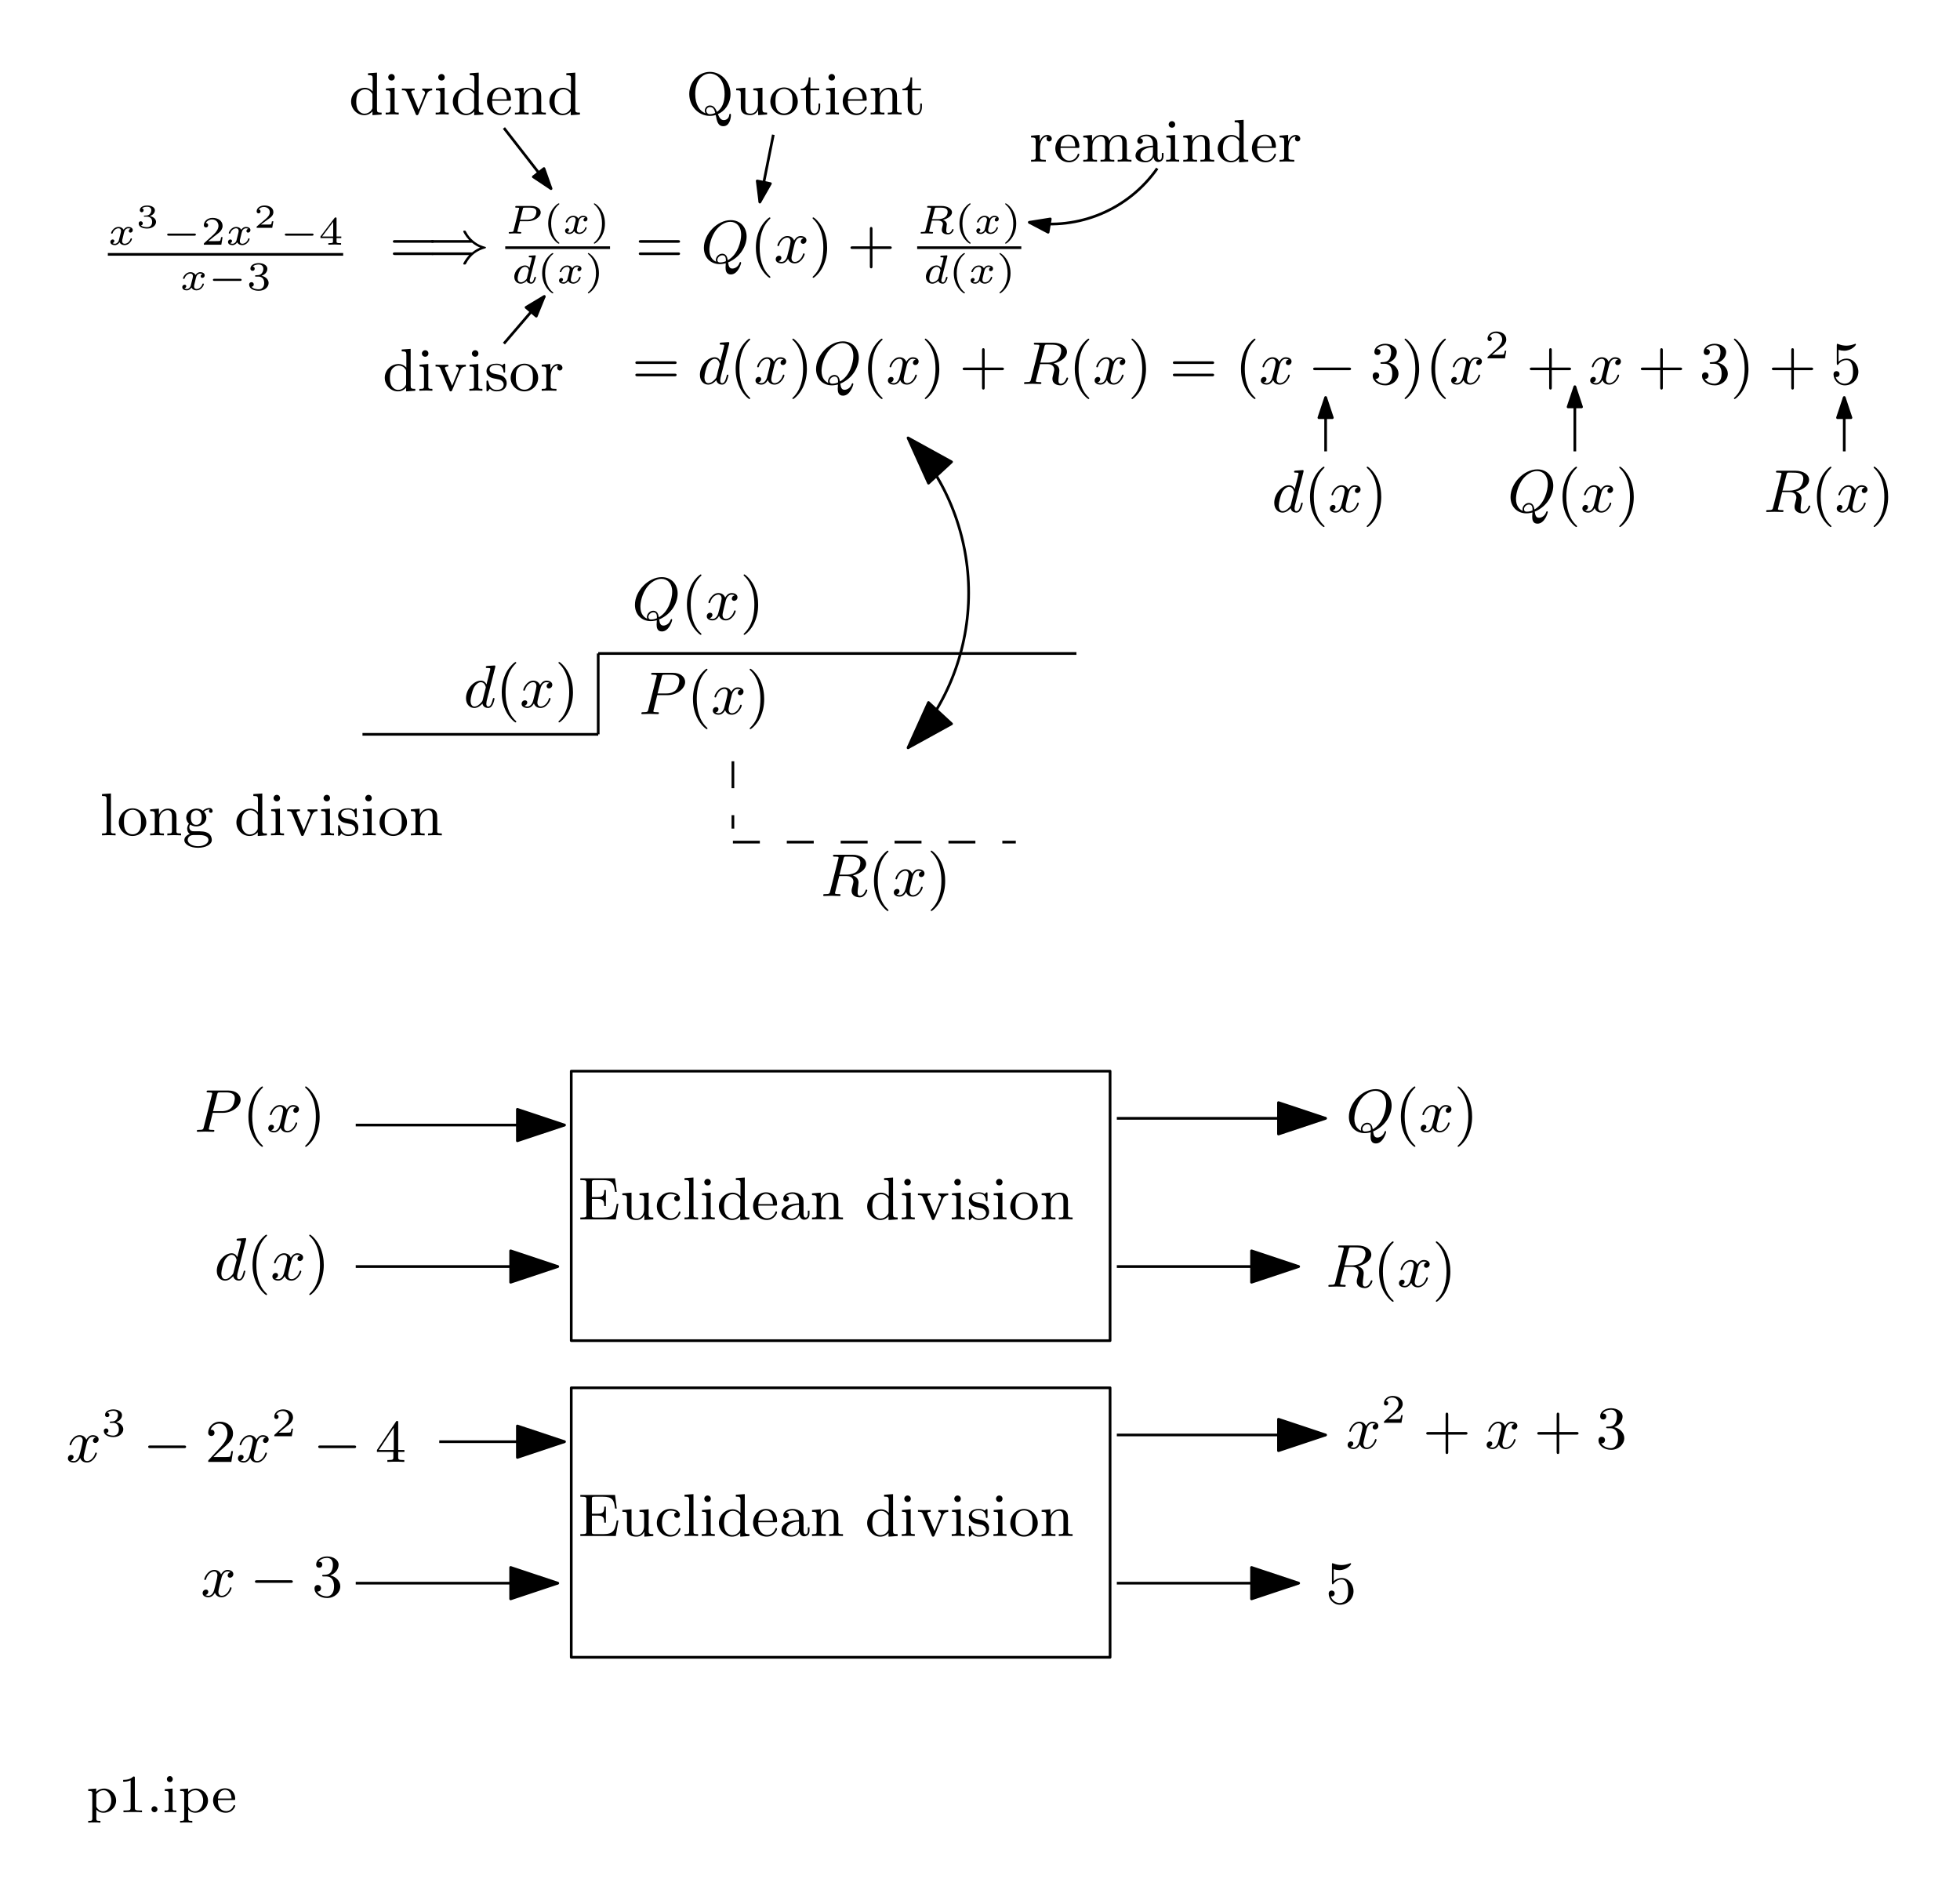 <?xml version="1.0" encoding="UTF-8"?>
<svg width="291" height="281" viewBox="0 0 291 281" xmlns="http://www.w3.org/2000/svg" xmlns:xlink="http://www.w3.org/1999/xlink">
 <defs>
  <g id="glyph-0-1">
   <path d="m3.484-1.078c0 0.156 0 0.188-0.125 0.375-0.281 0.406-0.703 0.578-1.047 0.578-0.391 0-0.75-0.219-0.984-0.594-0.234-0.391-0.25-0.906-0.25-1.203 0-0.422 0.047-0.891 0.281-1.25 0.203-0.297 0.562-0.562 1.047-0.562 0.375 0 0.734 0.188 0.969 0.531 0.109 0.141 0.109 0.141 0.109 0.312zm0.031-2.359c-0.047-0.047-0.453-0.531-1.141-0.531-1.109 0-2.062 0.891-2.062 2.047 0 1.109 0.891 2.016 1.953 2.016 0.656 0 1.062-0.375 1.219-0.562v0.562l1.359-0.094v-0.281c-0.609 0-0.688-0.062-0.688-0.5v-5.438l-1.328 0.094v0.281c0.609 0 0.688 0.062 0.688 0.5z"/>
  </g>
  <g id="glyph-0-2">
   <path d="m1.656-3.969-1.297 0.109v0.266c0.578 0 0.656 0.062 0.656 0.5v2.406c0 0.406-0.094 0.406-0.688 0.406v0.281c0.391-0.016 0.594-0.031 0.984-0.031 0.141 0 0.516 0 0.953 0.031v-0.281c-0.578 0-0.609-0.047-0.609-0.391zm0.016-1.562c0-0.266-0.203-0.484-0.484-0.484-0.266 0-0.484 0.234-0.484 0.484 0 0.266 0.219 0.484 0.484 0.484 0.281 0 0.484-0.203 0.484-0.484z"/>
  </g>
  <g id="glyph-0-3">
   <path d="m1.609-3.188c-0.016-0.047-0.047-0.109-0.047-0.172 0-0.234 0.328-0.234 0.5-0.234v-0.266c-0.391 0.016-0.594 0.016-0.984 0.016-0.312 0-0.578 0-0.906-0.016v0.266c0.422 0 0.594 0 0.734 0.344l1.312 3.172c0.047 0.156 0.125 0.172 0.203 0.172s0.156-0.016 0.219-0.172l1.219-2.938c0.188-0.453 0.5-0.562 0.812-0.578v-0.266c-0.266 0.016-0.672 0.016-0.688 0.016-0.25 0-0.531 0-0.781-0.016v0.266c0.266 0.031 0.406 0.156 0.406 0.391 0 0.094 0 0.109-0.047 0.203l-0.922 2.266z"/>
  </g>
  <g id="glyph-0-4">
   <path d="m3.594-2.047c0.188 0 0.234 0 0.234-0.203 0-0.922-0.5-1.766-1.656-1.766-1.062 0-1.906 0.938-1.906 2.047 0 1.172 0.938 2.062 2.031 2.062s1.531-0.953 1.531-1.156c0-0.062-0.047-0.125-0.125-0.125-0.094 0-0.109 0.062-0.125 0.109-0.297 0.906-1.109 0.922-1.234 0.922-0.438 0-0.797-0.234-1-0.547-0.297-0.438-0.312-0.969-0.312-1.344zm-2.547-0.219c0.078-1.391 0.875-1.531 1.125-1.531 0.5 0 1.031 0.375 1.047 1.531z"/>
  </g>
  <g id="glyph-0-5">
   <path d="m1.672-2.328c0-0.953 0.672-1.406 1.234-1.406 0.531 0 0.641 0.438 0.641 0.969v2.078c0 0.406-0.094 0.406-0.688 0.406v0.281c0.422-0.016 0.594-0.031 1.031-0.031 0.422 0 0.547 0.016 1.016 0.031v-0.281c-0.453 0-0.688 0-0.688-0.281v-1.719c0-0.734 0-1-0.25-1.312-0.203-0.25-0.547-0.375-1-0.375-0.828 0-1.219 0.625-1.344 0.875h-0.016v-0.875l-1.297 0.109v0.266c0.609 0 0.688 0.062 0.688 0.516v2.391c0 0.406-0.094 0.406-0.688 0.406v0.281c0.422-0.016 0.594-0.031 1.031-0.031 0.422 0 0.547 0.016 1.016 0.031v-0.281c-0.594 0-0.688 0-0.688-0.406z"/>
  </g>
  <g id="glyph-0-6">
   <path d="m3.078-3.781c0-0.156 0-0.234-0.094-0.234-0.047 0-0.062 0-0.188 0.109-0.016 0.016-0.094 0.094-0.156 0.141-0.266-0.203-0.547-0.25-0.859-0.25-1.188 0-1.469 0.656-1.469 1.109 0 0.281 0.125 0.516 0.328 0.719 0.297 0.281 0.641 0.344 1.094 0.422 0.469 0.094 0.609 0.109 0.812 0.266 0.094 0.078 0.312 0.25 0.312 0.578 0 0.797-0.906 0.797-1.031 0.797-0.906 0-1.141-0.766-1.25-1.25-0.031-0.094-0.047-0.141-0.141-0.141-0.125 0-0.125 0.078-0.125 0.234v1.141c0 0.156 0 0.234 0.094 0.234 0.062 0 0.062 0 0.234-0.172 0.031-0.062 0.125-0.172 0.172-0.219 0.375 0.375 0.797 0.391 1.016 0.391 1.109 0 1.484-0.641 1.484-1.234 0-0.406-0.172-0.656-0.375-0.859-0.297-0.297-0.625-0.359-1.281-0.484-0.234-0.047-0.891-0.156-0.891-0.672 0-0.281 0.203-0.672 1.016-0.672 0.969 0 1.031 0.75 1.047 0.969 0.016 0.109 0.016 0.172 0.125 0.172 0.125 0 0.125-0.062 0.125-0.234z"/>
  </g>
  <g id="glyph-0-7">
   <path d="m4.344-1.906c0-1.172-0.938-2.109-2.031-2.109-1.141 0-2.047 0.953-2.047 2.109 0 1.109 0.922 2 2.031 2 1.141 0 2.047-0.906 2.047-2zm-2.031 1.75c-0.453 0-0.828-0.219-1.031-0.562-0.234-0.391-0.25-0.859-0.25-1.266 0-0.344 0-0.844 0.219-1.219 0.281-0.453 0.719-0.594 1.047-0.594 0.516 0 0.875 0.297 1.062 0.594 0.203 0.375 0.203 0.828 0.203 1.219 0 0.328 0 0.844-0.219 1.234-0.25 0.422-0.656 0.594-1.031 0.594z"/>
  </g>
  <g id="glyph-0-8">
   <path d="m1.594-2.047c0-0.375 0.094-1.688 1.125-1.688-0.016 0.016-0.156 0.125-0.156 0.328 0 0.25 0.188 0.406 0.391 0.406 0.188 0 0.391-0.141 0.391-0.406 0-0.281-0.266-0.562-0.672-0.562-0.531 0-0.906 0.375-1.125 0.938v-0.938l-1.281 0.109v0.266c0.609 0 0.688 0.062 0.688 0.516v2.391c0 0.406-0.094 0.406-0.688 0.406v0.281c0.484-0.016 0.594-0.031 1.047-0.031 0.359 0 0.578 0.016 1.141 0.031v-0.281h-0.172c-0.656 0-0.688-0.094-0.688-0.422z"/>
  </g>
  <g id="glyph-0-9">
   <path d="m6.344-2.969c0.125 0 0.297 0 0.297-0.188 0-0.203-0.188-0.203-0.328-0.203h-5.469c-0.141 0-0.328 0-0.328 0.203 0 0.188 0.172 0.188 0.297 0.188zm-0.031 1.828c0.141 0 0.328 0 0.328-0.203 0-0.188-0.172-0.188-0.297-0.188h-5.531c-0.125 0-0.297 0-0.297 0.188 0 0.203 0.188 0.203 0.328 0.203z"/>
  </g>
  <g id="glyph-0-10">
   <path d="m3.062 2.141c0-0.047-0.031-0.078-0.078-0.141-1.156-1.062-1.516-2.672-1.516-4.25 0-1.375 0.266-3.062 1.531-4.266 0.047-0.047 0.062-0.062 0.062-0.109 0-0.062-0.047-0.109-0.109-0.109-0.109 0-0.922 0.656-1.406 1.625-0.422 0.859-0.641 1.797-0.641 2.859 0 0.641 0.078 1.672 0.578 2.719 0.531 1.109 1.359 1.766 1.469 1.766 0.062 0 0.109-0.031 0.109-0.094z"/>
  </g>
  <g id="glyph-0-11">
   <path d="m2.672-2.25c0-0.734-0.109-1.719-0.578-2.719-0.531-1.109-1.359-1.766-1.469-1.766-0.094 0-0.109 0.078-0.109 0.109 0 0.047 0.016 0.062 0.078 0.125 0.531 0.469 1.516 1.688 1.516 4.25 0 1.281-0.234 3.062-1.531 4.281-0.016 0.016-0.062 0.062-0.062 0.109 0 0.016 0.016 0.094 0.109 0.094 0.109 0 0.922-0.641 1.406-1.625 0.422-0.859 0.641-1.781 0.641-2.859z"/>
  </g>
  <g id="glyph-0-12">
   <path d="m6.328-2.047c0.125 0 0.312 0 0.312-0.203 0-0.188-0.172-0.188-0.312-0.188h-2.547v-2.562c0-0.141 0-0.312-0.203-0.312-0.188 0-0.188 0.188-0.188 0.312v2.562h-2.562c-0.125 0-0.312 0-0.312 0.188 0 0.203 0.172 0.203 0.312 0.203h2.562v2.562c0 0.141 0 0.312 0.203 0.312 0.188 0 0.188-0.188 0.188-0.312v-2.562z"/>
  </g>
  <g id="glyph-0-13">
   <path d="m4.766-0.062c0.969-0.391 1.875-1.5 1.875-2.984 0-1.828-1.391-3.281-3.062-3.281s-3.062 1.469-3.062 3.281c0 1.828 1.391 3.25 3.062 3.25 0.312 0 0.656-0.062 0.875-0.125 0.156 0.875 0.297 1.656 1.125 1.656 0.938 0 1.125-1.203 1.125-1.656 0-0.078 0-0.188-0.125-0.188-0.062 0-0.094 0.062-0.109 0.094-0.062 0.781-0.672 0.844-0.812 0.844-0.484 0-0.672-0.391-0.891-0.891zm-1.828-0.109c-0.875-0.344-1.531-1.266-1.531-2.875 0-2.219 1.234-3.031 2.172-3.031s2.188 0.797 2.188 3.031c0 1.188-0.359 2.141-1.141 2.656-0.172-0.438-0.453-0.953-1.031-0.953-0.453 0-0.766 0.359-0.766 0.766 0 0.219 0.094 0.391 0.109 0.406zm1.438-0.062c-0.266 0.125-0.562 0.188-0.797 0.188-0.438 0-0.531-0.391-0.531-0.531 0-0.266 0.203-0.531 0.547-0.531 0.484 0 0.672 0.375 0.781 0.875z"/>
  </g>
  <g id="glyph-0-14">
   <path d="m3.547-1.5c0 0.797-0.438 1.375-1.094 1.375-0.734 0-0.781-0.391-0.781-0.875v-2.969l-1.359 0.109v0.266c0.688 0 0.688 0.031 0.688 0.828v1.344c0 0.594 0 0.969 0.422 1.281 0.25 0.172 0.625 0.234 0.984 0.234 0.469 0 0.906-0.203 1.156-0.734h0.016v0.734l1.328-0.094v-0.281c-0.609 0-0.688-0.062-0.688-0.5v-3.188l-1.359 0.109v0.266c0.609 0 0.688 0.062 0.688 0.516z"/>
  </g>
  <g id="glyph-0-15">
   <path d="m2.922-3.594v-0.266h-1.312v-1.656h-0.25c0 0.75-0.312 1.672-1.188 1.703v0.219h0.781v2.484c0 1 0.719 1.203 1.203 1.203 0.594 0 0.906-0.562 0.906-1.203v-0.516h-0.25v0.484c0 0.672-0.281 0.984-0.594 0.984-0.609 0-0.609-0.781-0.609-0.953v-2.484z"/>
  </g>
  <g id="glyph-0-16">
   <path d="m1.672-2.328c0-0.969 0.703-1.406 1.234-1.406 0.5 0 0.656 0.344 0.656 0.969v2.078c0 0.406-0.094 0.406-0.688 0.406v0.281c0.422-0.016 0.594-0.031 1.016-0.031 0.438 0 0.547 0.016 1.031 0.031v-0.281c-0.594 0-0.703 0-0.703-0.406v-1.641c0-0.969 0.703-1.406 1.25-1.406 0.484 0 0.641 0.344 0.641 0.969v2.078c0 0.406-0.094 0.406-0.688 0.406v0.281c0.422-0.016 0.594-0.031 1.031-0.031 0.422 0 0.547 0.016 1.016 0.031v-0.281c-0.453 0-0.672 0-0.688-0.281v-1.719c0-0.781 0-1.031-0.297-1.359-0.188-0.219-0.547-0.328-0.953-0.328-0.656 0-1.094 0.375-1.344 0.859-0.109-0.531-0.469-0.859-1.219-0.859-0.719 0-1.156 0.469-1.344 0.891h-0.016v-0.891l-1.297 0.109v0.266c0.609 0 0.688 0.062 0.688 0.516v2.391c0 0.406-0.094 0.406-0.688 0.406v0.281c0.422-0.016 0.594-0.031 1.031-0.031 0.422 0 0.547 0.016 1.016 0.031v-0.281c-0.594 0-0.688 0-0.688-0.406z"/>
  </g>
  <g id="glyph-0-17">
   <path d="m3.062-0.641c0.047 0.375 0.312 0.688 0.703 0.688 0.219 0 0.781-0.125 0.781-0.844v-0.5h-0.25v0.484c0 0.109 0 0.547-0.328 0.547-0.312 0-0.312-0.422-0.312-0.562v-1.578c0-0.516 0-0.812-0.406-1.188-0.328-0.297-0.766-0.422-1.219-0.422-0.75 0-1.375 0.375-1.375 0.953 0 0.266 0.188 0.422 0.422 0.422s0.406-0.172 0.406-0.406c0-0.391-0.391-0.438-0.406-0.438 0.25-0.234 0.688-0.312 0.938-0.312 0.453 0 0.969 0.344 0.969 1.141v0.281c-0.484 0.031-1.156 0.062-1.75 0.359-0.656 0.312-0.844 0.781-0.844 1.141 0 0.734 0.859 0.969 1.469 0.969 0.734 0 1.078-0.484 1.203-0.734zm-0.078-0.625c0 0.875-0.672 1.141-1.062 1.141-0.422 0-0.812-0.312-0.812-0.75 0-0.594 0.5-1.219 1.875-1.281z"/>
  </g>
  <g id="glyph-0-18">
   <path d="m2.734-3.156c0.828-0.312 1.234-0.969 1.234-1.594 0-0.688-0.766-1.219-1.703-1.219-0.922 0-1.625 0.531-1.625 1.203 0 0.297 0.188 0.469 0.453 0.469s0.453-0.188 0.453-0.453c0-0.312-0.219-0.438-0.531-0.438 0.234-0.375 0.781-0.562 1.234-0.562 0.734 0 0.875 0.594 0.875 1.016 0 0.266-0.047 0.703-0.266 1.047-0.281 0.391-0.594 0.406-0.859 0.438-0.219 0.016-0.234 0.016-0.312 0.016s-0.156 0.016-0.156 0.109c0 0.125 0.078 0.125 0.234 0.125h0.406c0.781 0 1.125 0.625 1.125 1.469 0 1.156-0.609 1.484-1.062 1.484-0.172 0-1.047-0.047-1.438-0.719 0.312 0.047 0.562-0.172 0.562-0.484 0-0.297-0.219-0.484-0.484-0.484-0.219 0-0.484 0.141-0.484 0.516 0 0.797 0.828 1.422 1.875 1.422 1.109 0 1.953-0.812 1.953-1.734 0-0.781-0.625-1.438-1.484-1.625z"/>
  </g>
  <g id="glyph-0-19">
   <path d="m0.938-3.094c0 0.156 0 0.266 0.125 0.266 0.062 0 0.094-0.047 0.141-0.125 0.281-0.375 0.703-0.594 1.172-0.594 0.969 0 0.969 1.391 0.969 1.703 0 0.281 0 0.844-0.266 1.25-0.234 0.375-0.609 0.547-0.969 0.547-0.516 0-1.125-0.344-1.344-1 0.016 0 0.062 0.016 0.125 0.016 0.188 0 0.453-0.109 0.453-0.438 0-0.281-0.203-0.438-0.453-0.438-0.188 0-0.438 0.109-0.438 0.469 0 0.812 0.688 1.641 1.688 1.641 1.078 0 2-0.891 2-2 0-1.078-0.766-1.969-1.75-1.969-0.422 0-0.859 0.141-1.188 0.469v-1.766c0.281 0.078 0.562 0.125 0.828 0.125 1.109 0 1.75-0.797 1.75-0.922 0-0.078-0.047-0.109-0.094-0.109-0.016 0-0.031 0-0.125 0.047-0.422 0.156-0.828 0.234-1.203 0.234-0.391 0-0.797-0.078-1.203-0.234-0.094-0.047-0.109-0.047-0.109-0.047-0.109 0-0.109 0.078-0.109 0.234z"/>
  </g>
  <g id="glyph-0-20">
   <path d="m1.656-6.219-1.328 0.094v0.281c0.609 0 0.688 0.062 0.688 0.5v4.656c0 0.406-0.094 0.406-0.688 0.406v0.281c0.422-0.016 0.594-0.031 1-0.031 0.422 0 0.578 0.016 1.016 0.031v-0.281c-0.594 0-0.688 0-0.688-0.406z"/>
  </g>
  <g id="glyph-0-21">
   <path d="m1.125-1.609c0.219 0.141 0.5 0.281 0.906 0.281 0.859 0 1.5-0.609 1.5-1.312 0-0.438-0.25-0.75-0.359-0.875 0.359-0.328 0.781-0.328 0.875-0.328-0.031 0.031-0.109 0.078-0.109 0.234 0 0.109 0.062 0.266 0.266 0.266 0.125 0 0.266-0.078 0.266-0.266 0-0.172-0.125-0.453-0.484-0.453-0.25 0-0.656 0.094-0.969 0.422-0.25-0.203-0.594-0.328-0.969-0.328-0.859 0-1.5 0.609-1.5 1.328 0 0.453 0.266 0.781 0.406 0.906-0.016 0.016-0.266 0.328-0.266 0.75 0 0.297 0.141 0.625 0.391 0.781-0.453 0.156-0.812 0.484-0.812 0.906 0 0.641 0.875 1.141 2.031 1.141 1.109 0 2.047-0.469 2.047-1.156 0-0.375-0.172-0.766-0.5-0.984-0.5-0.312-1.031-0.312-1.875-0.312-0.188 0-0.469 0-0.547-0.016-0.25-0.062-0.422-0.297-0.422-0.578 0-0.156 0.047-0.281 0.125-0.406zm0.906 0.047c-0.797 0-0.797-0.891-0.797-1.078 0-0.25 0.016-0.547 0.172-0.766 0.141-0.188 0.375-0.312 0.625-0.312 0.812 0 0.812 0.859 0.812 1.078 0 0.203 0 1.078-0.812 1.078zm0.422 1.516c0.281 0 1.391 0.016 1.391 0.734 0 0.516-0.703 0.922-1.531 0.922-0.891 0-1.547-0.422-1.547-0.922 0-0.141 0.094-0.734 0.859-0.734z"/>
  </g>
  <g id="glyph-0-22">
   <path d="m5.5-6.094h-5.156v0.266h0.203c0.688 0 0.703 0.109 0.703 0.438v4.688c0 0.328-0.016 0.422-0.703 0.422h-0.203v0.281h5.266l0.391-2.312h-0.25c-0.219 1.391-0.453 2.031-1.984 2.031h-1.266c-0.422 0-0.438-0.062-0.438-0.359v-2.391h0.828c0.891 0 1 0.281 1 1.047h0.25v-2.375h-0.25c0 0.766-0.109 1.047-1 1.047h-0.828v-2.141c0-0.312 0.016-0.375 0.438-0.375h1.203c1.406 0 1.656 0.484 1.797 1.75h0.25z"/>
  </g>
  <g id="glyph-0-23">
   <path d="m3.266-3.531c-0.188 0.047-0.375 0.172-0.375 0.422 0 0.234 0.188 0.422 0.422 0.422s0.422-0.156 0.422-0.438c0-0.547-0.625-0.891-1.422-0.891-1.141 0-2 0.953-2 2.078 0 1.156 0.922 2.031 1.984 2.031 1.25 0 1.531-1.078 1.531-1.156 0-0.109-0.094-0.109-0.125-0.109-0.094 0-0.094 0.016-0.156 0.172-0.203 0.609-0.703 0.844-1.156 0.844-0.578 0-1.312-0.469-1.312-1.797 0-1.391 0.719-1.812 1.25-1.812 0.125 0 0.609 0.016 0.938 0.234z"/>
  </g>
  <g id="glyph-0-24">
   <path d="m4.141-1.594h-0.25c-0.016 0.125-0.094 0.656-0.203 0.797-0.062 0.078-0.672 0.078-0.859 0.078h-1.594l0.891-0.844c1.469-1.266 2.016-1.75 2.016-2.656 0-1.031-0.844-1.75-1.953-1.75-1.031 0-1.734 0.812-1.734 1.625 0 0.453 0.391 0.5 0.469 0.5 0.203 0 0.469-0.141 0.469-0.469 0-0.266-0.188-0.469-0.469-0.469-0.047 0-0.062 0-0.109 0.016 0.219-0.641 0.797-0.922 1.281-0.922 0.906 0 1.219 0.844 1.219 1.469 0 0.906-0.688 1.656-1.109 2.125l-1.641 1.766c-0.109 0.109-0.109 0.125-0.109 0.328h3.438z"/>
  </g>
  <g id="glyph-0-25">
   <path d="m0.266-1.766v0.281h2.438v0.781c0 0.328-0.016 0.422-0.688 0.422h-0.203v0.281c0.562-0.031 1.188-0.031 1.25-0.031 0.047 0 0.703 0 1.266 0.031v-0.281h-0.203c-0.672 0-0.703-0.094-0.703-0.422v-0.781h0.922v-0.281h-0.922v-4.062c0-0.188 0-0.25-0.172-0.25-0.109 0-0.109 0.016-0.188 0.141zm0.281 0 2.219-3.312v3.312z"/>
  </g>
  <g id="glyph-1-1">
   <path d="m3.375-2.359c-0.219 0.062-0.266 0.234-0.266 0.328 0 0.188 0.156 0.234 0.234 0.234 0.188 0 0.359-0.141 0.359-0.375 0-0.328-0.359-0.469-0.656-0.469-0.406 0-0.641 0.312-0.703 0.422-0.078-0.156-0.312-0.422-0.766-0.422-0.688 0-1.094 0.719-1.094 0.922 0 0.031 0.031 0.078 0.109 0.078 0.094 0 0.109-0.031 0.125-0.078 0.156-0.484 0.562-0.719 0.844-0.719 0.297 0 0.391 0.188 0.391 0.391 0 0.062 0 0.125-0.047 0.312-0.141 0.547-0.266 1.094-0.297 1.172-0.094 0.219-0.312 0.422-0.562 0.422-0.031 0-0.203 0-0.344-0.094 0.234-0.078 0.266-0.266 0.266-0.312 0-0.156-0.125-0.234-0.25-0.234-0.156 0-0.344 0.125-0.344 0.375 0 0.344 0.375 0.469 0.656 0.469 0.344 0 0.594-0.234 0.703-0.422 0.125 0.25 0.406 0.422 0.75 0.422 0.703 0 1.094-0.734 1.094-0.922 0-0.016 0-0.094-0.109-0.094-0.078 0-0.094 0.047-0.109 0.109-0.172 0.516-0.594 0.703-0.859 0.703-0.219 0-0.375-0.125-0.375-0.375 0-0.125 0.016-0.25 0.078-0.453l0.188-0.781c0.062-0.234 0.094-0.344 0.219-0.484 0.078-0.094 0.234-0.203 0.422-0.203 0.031 0 0.203 0 0.344 0.078z"/>
  </g>
  <g id="glyph-1-2">
   <path d="m2.172-1.828h1.203c0.891 0 1.891-0.594 1.891-1.312 0-0.531-0.562-0.953-1.375-0.953h-2.203c-0.125 0-0.203 0-0.203 0.156 0 0.094 0.078 0.094 0.188 0.094s0.266 0 0.391 0.031c0 0.078 0 0.109-0.031 0.203l-0.781 3.109c-0.047 0.219-0.062 0.266-0.516 0.266-0.141 0-0.219 0-0.219 0.141 0 0.047 0.047 0.094 0.109 0.094 0.125 0 0.266-0.016 0.391-0.016 0.141 0 0.281-0.016 0.406-0.016 0.141 0 0.281 0.016 0.422 0.016 0.125 0 0.281 0.016 0.406 0.016 0.031 0 0.125 0 0.125-0.156 0-0.078-0.062-0.078-0.188-0.078-0.016 0-0.125 0-0.234-0.016s-0.156-0.016-0.156-0.078c0-0.031 0.016-0.047 0.031-0.109zm0.438-1.812c0.047-0.203 0.047-0.203 0.297-0.203h0.781c0.531 0 0.938 0.141 0.938 0.594 0 0.188-0.078 0.672-0.406 0.938-0.281 0.203-0.656 0.266-1 0.266h-1.016z"/>
  </g>
  <g id="glyph-1-3">
   <path d="m3.625-3.969c0-0.031 0.016-0.062 0.016-0.094 0-0.094-0.125-0.094-0.188-0.078l-0.672 0.047c-0.109 0-0.188 0.016-0.188 0.156 0 0.094 0.078 0.094 0.172 0.094 0.172 0 0.219 0 0.297 0.031 0 0.094 0 0.109-0.016 0.188-0.125 0.516-0.234 0.922-0.344 1.344-0.094-0.141-0.297-0.359-0.656-0.359-0.766 0-1.594 0.797-1.594 1.688 0 0.641 0.453 1.016 0.953 1.016 0.406 0 0.75-0.281 0.891-0.422 0.125 0.375 0.516 0.422 0.656 0.422 0.219 0 0.375-0.125 0.484-0.312 0.141-0.234 0.234-0.578 0.234-0.609 0-0.016-0.016-0.094-0.125-0.094-0.078 0-0.094 0.047-0.125 0.141-0.094 0.375-0.219 0.672-0.453 0.672-0.203 0-0.219-0.219-0.219-0.297s0-0.094 0.031-0.203zm-1.297 3.188c-0.031 0.109-0.031 0.109-0.109 0.203-0.328 0.375-0.641 0.438-0.781 0.438-0.25 0-0.484-0.156-0.484-0.578 0-0.25 0.125-0.844 0.328-1.172 0.172-0.328 0.484-0.547 0.766-0.547 0.453 0 0.562 0.469 0.562 0.516l-0.016 0.078z"/>
  </g>
  <g id="glyph-1-4">
   <path d="m2.609-3.641c0.047-0.203 0.047-0.203 0.297-0.203h0.594c0.594 0 1.031 0.141 1.031 0.625 0 0.203-0.094 0.641-0.5 0.859-0.234 0.141-0.562 0.219-0.969 0.219h-0.844zm1.219 1.609c0.578-0.141 1.344-0.547 1.344-1.125 0-0.5-0.625-0.938-1.562-0.938h-1.922c-0.125 0-0.203 0-0.203 0.156 0 0.094 0.078 0.094 0.188 0.094s0.266 0 0.391 0.031c0 0.062 0 0.109-0.031 0.203l-0.781 3.109c-0.047 0.219-0.062 0.266-0.516 0.266-0.125 0-0.141 0-0.172 0.016s-0.047 0.094-0.047 0.141c0 0.016 0.016 0.078 0.094 0.078 0.188 0 0.625-0.031 0.797-0.031 0.375 0-0.016 0 0.422 0.016 0.125 0 0.266 0.016 0.391 0.016 0.047 0 0.078 0 0.109-0.047 0.016-0.016 0.031-0.078 0.031-0.109-0.016-0.078-0.062-0.078-0.203-0.078-0.078 0-0.156-0.016-0.234-0.016-0.109-0.016-0.141-0.016-0.141-0.078 0-0.031 0-0.047 0.016-0.109l0.375-1.5h0.875c0.516 0 0.781 0.234 0.781 0.516 0 0.078-0.047 0.281-0.094 0.422-0.062 0.266-0.078 0.359-0.078 0.469 0 0.438 0.406 0.656 0.922 0.656 0.562 0 0.828-0.562 0.828-0.703 0-0.031-0.031-0.094-0.109-0.094s-0.109 0.047-0.109 0.094c-0.141 0.406-0.438 0.5-0.578 0.5-0.156 0-0.297-0.047-0.297-0.406 0-0.141 0.047-0.469 0.062-0.625 0-0.062 0.031-0.188 0.031-0.234 0-0.391-0.312-0.594-0.578-0.688z"/>
  </g>
  <g id="glyph-2-1">
   <path d="m1.641-1.656c0.469 0 0.766 0.297 0.766 0.781 0 0.516-0.312 0.781-0.75 0.781-0.062 0-0.656 0-0.906-0.266 0.203-0.031 0.266-0.172 0.266-0.297 0-0.188-0.141-0.312-0.312-0.312-0.156 0-0.297 0.109-0.297 0.328 0 0.516 0.578 0.75 1.266 0.75 0.812 0 1.312-0.5 1.312-0.984 0-0.406-0.359-0.75-0.922-0.875 0.594-0.203 0.75-0.578 0.75-0.859 0-0.406-0.5-0.703-1.125-0.703s-1.109 0.25-1.109 0.703c0 0.234 0.188 0.297 0.281 0.297 0.141 0 0.281-0.109 0.281-0.297 0-0.109-0.062-0.25-0.234-0.281 0.203-0.219 0.656-0.234 0.766-0.234 0.359 0 0.609 0.172 0.609 0.516 0 0.297-0.188 0.75-0.703 0.781-0.141 0-0.156 0-0.297 0.016-0.047 0-0.109 0-0.109 0.078s0.047 0.078 0.141 0.078z"/>
  </g>
  <g id="glyph-2-2">
   <path d="m2.938-0.969h-0.219c0 0.094-0.062 0.406-0.141 0.453-0.031 0.031-0.453 0.031-0.531 0.031h-0.969c0.328-0.234 0.688-0.516 0.984-0.719 0.453-0.312 0.875-0.594 0.875-1.125 0-0.641-0.609-0.984-1.312-0.984-0.672 0-1.172 0.375-1.172 0.875 0 0.25 0.219 0.297 0.297 0.297 0.125 0 0.281-0.094 0.281-0.297 0-0.172-0.125-0.281-0.281-0.281 0.141-0.234 0.438-0.375 0.766-0.375 0.484 0 0.891 0.281 0.891 0.766 0 0.422-0.297 0.75-0.672 1.062l-1.219 1.031c-0.047 0.047-0.062 0.047-0.062 0.078v0.156h2.312z"/>
  </g>
  <g id="glyph-3-1">
   <path d="m4.766-1.344c0.094 0 0.25 0 0.25-0.156s-0.156-0.156-0.25-0.156h-3.766c-0.109 0-0.25 0-0.25 0.156s0.141 0.156 0.25 0.156z"/>
  </g>
  <g id="glyph-4-1">
   <path d="m3.219-1.125h-0.219c-0.016 0.094-0.078 0.484-0.156 0.547-0.047 0.047-0.531 0.047-0.625 0.047h-1.109l0.766-0.625c0.203-0.172 0.734-0.547 0.922-0.734 0.172-0.172 0.422-0.484 0.422-0.906 0-0.75-0.672-1.188-1.484-1.188-0.766 0-1.297 0.516-1.297 1.078 0 0.297 0.25 0.344 0.312 0.344 0.156 0 0.328-0.109 0.328-0.328 0-0.125-0.078-0.328-0.344-0.328 0.141-0.297 0.5-0.531 0.922-0.531 0.625 0 0.953 0.469 0.953 0.953 0 0.422-0.281 0.859-0.688 1.25l-1.422 1.297c-0.062 0.062-0.062 0.062-0.062 0.25h2.594z"/>
  </g>
  <g id="glyph-4-2">
   <path d="m3.375-0.984v-0.234h-0.703v-2.641c0-0.141 0-0.188-0.141-0.188-0.109 0-0.125 0.031-0.172 0.094l-2.078 2.734v0.234h1.859v0.484c0 0.188 0 0.266-0.5 0.266h-0.188v0.234c0.125 0 0.688-0.031 0.953-0.031s0.828 0.031 0.938 0.031v-0.234h-0.172c-0.5 0-0.5-0.078-0.5-0.266v-0.484zm-1.203-2.406v2.172h-1.641z"/>
  </g>
  <g id="glyph-4-3">
   <path d="m1.766-1.984c0.5 0 0.844 0.344 0.844 0.953 0 0.656-0.391 0.938-0.828 0.938-0.172 0-0.781-0.031-1.047-0.375 0.234-0.031 0.328-0.188 0.328-0.344 0-0.203-0.141-0.344-0.344-0.344-0.156 0-0.344 0.109-0.344 0.359 0 0.594 0.656 0.922 1.422 0.922 0.891 0 1.469-0.562 1.469-1.156 0-0.438-0.328-0.906-1.047-1.078 0.484-0.156 0.859-0.547 0.859-1.031s-0.562-0.844-1.281-0.844c-0.703 0-1.234 0.328-1.234 0.812 0 0.266 0.203 0.328 0.328 0.328 0.156 0 0.312-0.094 0.312-0.312 0-0.188-0.125-0.297-0.297-0.312 0.281-0.312 0.828-0.312 0.891-0.312 0.297 0 0.688 0.141 0.688 0.641 0 0.328-0.188 0.906-0.797 0.938-0.109 0-0.266 0.016-0.312 0.016-0.062 0.016-0.125 0.016-0.125 0.109s0.062 0.094 0.156 0.094z"/>
  </g>
  <g id="glyph-4-4">
   <path d="m2.375 1.359c-0.656-0.516-1.188-1.453-1.188-2.859 0-1.375 0.531-2.344 1.188-2.844 0 0 0.031-0.031 0.031-0.062s-0.031-0.078-0.109-0.078c-0.094 0-1.547 0.938-1.547 2.984s1.438 3 1.547 3c0.078 0 0.109-0.047 0.109-0.094 0-0.031-0.031-0.047-0.031-0.047z"/>
  </g>
  <g id="glyph-4-5">
   <path d="m2.125-1.5c0-2.047-1.438-2.984-1.562-2.984-0.062 0-0.078 0.047-0.078 0.078s0 0.047 0.109 0.141c0.531 0.453 1.094 1.344 1.094 2.766 0 1.266-0.438 2.219-1.125 2.797-0.078 0.078-0.078 0.078-0.078 0.109s0.016 0.094 0.078 0.094c0.109 0 1.562-0.938 1.562-3z"/>
  </g>
  <g id="glyph-5-1">
   <path d="m6.641-2.969c0.453 0.391 0.891 0.594 1.188 0.719-0.391 0.172-0.781 0.391-1.188 0.719h-5.812c-0.141 0-0.312 0-0.312 0.188 0 0.203 0.188 0.203 0.359 0.203h5.328c-0.562 0.609-0.875 1.219-0.875 1.297 0 0.109 0.109 0.109 0.188 0.109 0.109 0 0.156 0 0.203-0.078 0.719-1.391 1.719-2 2.875-2.328 0.078-0.016 0.109-0.062 0.109-0.109 0-0.078-0.078-0.094-0.109-0.109-0.438-0.125-1.062-0.297-1.828-0.953-0.328-0.281-0.719-0.703-1-1.266-0.094-0.172-0.109-0.188-0.25-0.188-0.078 0-0.188 0-0.188 0.125 0 0.062 0.297 0.672 0.875 1.281h-5.328c-0.172 0-0.359 0-0.359 0.203 0 0.188 0.172 0.188 0.312 0.188z"/>
  </g>
  <g id="glyph-5-2">
   <path d="m6.047-2.047c0.172 0 0.344 0 0.344-0.203 0-0.188-0.188-0.188-0.344-0.188h-4.938c-0.156 0-0.344 0-0.344 0.188 0 0.203 0.172 0.203 0.344 0.203z"/>
  </g>
  <g id="glyph-6-1">
   <path d="m3.688 0.375c-0.016 0.094-0.016 0.219-0.016 0.328 0 0.422 0.078 1.031 0.781 1.031 1.078 0 1.531-1.594 1.531-1.734 0-0.047-0.047-0.109-0.125-0.109-0.062 0-0.078 0.062-0.109 0.125-0.203 0.609-0.734 0.844-1.062 0.844-0.406 0-0.547-0.266-0.641-0.906 1.969-0.844 2.75-2.609 2.75-3.844 0-1.406-0.953-2.438-2.359-2.438-2 0-3.984 2.062-3.984 4.109 0 1.469 1.016 2.422 2.359 2.422 0.375 0 0.734-0.094 0.891-0.125zm-1.406-0.531c-0.422-0.172-1.016-0.641-1.016-1.797 0-0.469 0.156-1.906 1.125-3.062 0.469-0.547 1.219-1.062 1.984-1.062 0.891 0 1.609 0.656 1.609 1.922 0 0.891-0.438 2.922-1.984 3.781-0.078-0.484-0.25-0.969-0.828-0.969-0.5 0-0.938 0.469-0.938 0.922 0 0.078 0.016 0.203 0.047 0.266zm1.438-0.078c-0.125 0.062-0.469 0.188-0.844 0.188-0.109 0-0.422 0-0.422-0.375 0-0.328 0.344-0.688 0.734-0.688 0.531 0 0.531 0.484 0.531 0.875z"/>
  </g>
  <g id="glyph-6-2">
   <path d="m4.406-3.625c-0.328 0.062-0.422 0.344-0.422 0.484 0 0.172 0.125 0.328 0.344 0.328 0.25 0 0.5-0.219 0.5-0.531 0-0.422-0.453-0.625-0.875-0.625-0.531 0-0.844 0.484-0.953 0.672-0.172-0.438-0.562-0.672-1-0.672-0.953 0-1.484 1.156-1.484 1.391 0 0.078 0.062 0.109 0.125 0.109 0.078 0 0.109-0.047 0.125-0.109 0.281-0.891 0.875-1.156 1.219-1.156 0.266 0 0.484 0.172 0.484 0.594 0 0.312-0.375 1.75-0.5 2.188-0.062 0.266-0.344 0.828-0.828 0.828-0.188 0-0.375-0.062-0.453-0.109 0.234-0.047 0.422-0.266 0.422-0.484 0-0.234-0.172-0.328-0.344-0.328-0.266 0-0.5 0.219-0.5 0.531 0 0.438 0.484 0.609 0.859 0.609 0.531 0 0.828-0.422 0.969-0.672 0.219 0.594 0.75 0.672 0.984 0.672 0.969 0 1.484-1.156 1.484-1.375 0-0.047-0.031-0.109-0.109-0.109-0.109 0-0.109 0.031-0.156 0.172-0.203 0.641-0.719 1.094-1.188 1.094-0.25 0-0.5-0.156-0.5-0.594 0-0.203 0.125-0.688 0.203-1.031 0.047-0.156 0.281-1.125 0.297-1.188 0.109-0.328 0.375-0.797 0.844-0.797 0.156 0 0.328 0.016 0.453 0.109z"/>
  </g>
  <g id="glyph-6-3">
   <path d="m4.703-5.922c0.031-0.125 0.031-0.141 0.031-0.172 0-0.078-0.047-0.125-0.141-0.125-0.125 0-0.906 0.062-1.094 0.078-0.078 0.016-0.188 0.031-0.188 0.172 0 0.125 0.109 0.125 0.25 0.125 0.422 0 0.422 0.062 0.422 0.141 0 0.062-0.078 0.375-0.125 0.562l-0.172 0.688c-0.094 0.344-0.188 0.688-0.266 1.047-0.172-0.328-0.438-0.562-0.844-0.562-1.047 0-2.203 1.25-2.203 2.609 0 0.984 0.625 1.453 1.234 1.453 0.578 0 1.047-0.484 1.203-0.656 0.094 0.5 0.547 0.656 0.828 0.656 0.266 0 0.484-0.109 0.688-0.484 0.156-0.297 0.281-0.859 0.281-0.891 0-0.047-0.031-0.109-0.109-0.109-0.109 0-0.125 0.047-0.156 0.219-0.203 0.781-0.391 1.047-0.672 1.047-0.234 0-0.281-0.219-0.281-0.406 0-0.125 0.047-0.375 0.047-0.406zm-1.859 4.844c-0.031 0.141-0.047 0.156-0.188 0.328-0.328 0.391-0.688 0.625-1.031 0.625-0.438 0-0.578-0.453-0.578-0.844 0-0.438 0.25-1.469 0.469-1.906 0.281-0.531 0.703-0.859 1.062-0.859 0.594 0 0.734 0.719 0.734 0.766s-0.016 0.094-0.031 0.141z"/>
  </g>
  <g id="glyph-6-4">
   <path d="m3.422-5.5c0.047-0.219 0.078-0.312 0.234-0.344h0.562c0.719 0 1.703 0 1.703 0.906 0 0.328-0.141 1-0.641 1.391-0.219 0.141-0.672 0.375-1.391 0.375h-1.062zm1.391 2.453c1.219-0.312 1.969-0.984 1.969-1.719 0-0.781-0.859-1.359-2.047-1.359h-2.594c-0.172 0-0.281 0-0.281 0.156 0 0.125 0.094 0.125 0.281 0.125 0.031 0 0.188 0 0.328 0.016 0.156 0.016 0.219 0.031 0.219 0.141 0 0.031 0 0.078-0.031 0.172l-1.219 4.828c-0.078 0.328-0.094 0.406-0.766 0.406-0.172 0-0.266 0-0.266 0.172 0 0.094 0.062 0.109 0.125 0.109 0.156 0 0.422-0.016 0.578-0.016 0.188-0.016 0.203-0.016 0.547-0.016 0.297 0 0.312 0 0.578 0.016 0.172 0 0.406 0.016 0.578 0.016 0.062 0 0.172 0 0.172-0.156 0-0.125-0.094-0.125-0.281-0.125-0.031 0-0.188 0-0.328-0.016-0.203-0.031-0.219-0.062-0.219-0.141 0-0.031 0-0.047 0.047-0.203l0.578-2.312h1.109c0.797 0 1 0.469 1 0.812 0 0.062 0 0.125-0.047 0.312-0.219 0.828-0.219 0.906-0.219 1.047 0 0.812 0.766 0.984 1.219 0.984 0.781 0 1.109-0.906 1.109-1.062 0-0.062-0.062-0.094-0.125-0.094-0.094 0-0.094 0.031-0.141 0.141-0.156 0.469-0.484 0.781-0.812 0.781-0.344 0-0.359-0.266-0.359-0.531 0-0.219 0.062-0.734 0.078-0.797 0.016-0.141 0.062-0.5 0.062-0.641 0-0.516-0.328-0.859-0.844-1.047z"/>
  </g>
  <g id="glyph-6-5">
   <path d="m2.766-2.812h1.5c1.453 0 2.641-1 2.641-1.953 0-0.703-0.641-1.359-1.812-1.359h-2.953c-0.172 0-0.281 0-0.281 0.156 0 0.125 0.094 0.125 0.281 0.125 0.031 0 0.188 0 0.328 0.016 0.156 0.016 0.219 0.031 0.219 0.141 0 0.031 0 0.078-0.031 0.172l-1.219 4.828c-0.078 0.328-0.094 0.406-0.766 0.406-0.172 0-0.266 0-0.266 0.172 0 0.094 0.062 0.109 0.125 0.109 0.172 0 0.406-0.016 0.578-0.016 0.266-0.016 0.281-0.016 0.562-0.016 0.297 0 0.312 0 0.578 0.016 0.188 0 0.406 0.016 0.578 0.016 0.062 0 0.188 0 0.188-0.156 0-0.125-0.094-0.125-0.281-0.125-0.031 0-0.203 0-0.344-0.016-0.188-0.031-0.203-0.062-0.203-0.141 0-0.031 0-0.047 0.047-0.203zm0.656-2.688c0.078-0.328 0.094-0.344 0.469-0.344h0.906c0.703 0 1.25 0.219 1.25 0.859 0 0.188-0.094 1.031-0.562 1.469-0.188 0.172-0.609 0.453-1.375 0.453h-1.297z"/>
  </g>
  <g id="glyph-7-1">
   <path d="m2.094 1.281c-0.516 0-0.609 0-0.609-0.359v-1.312c0.375 0.406 0.781 0.469 1.047 0.469 1 0 1.891-0.781 1.891-1.797 0-1-0.812-1.797-1.781-1.797-0.312 0-0.766 0.078-1.172 0.5v-0.5l-1.188 0.094v0.266c0.562 0 0.609 0.047 0.609 0.375v3.703c0 0.359-0.109 0.359-0.609 0.359v0.266c0.344-0.031 0.688-0.031 0.906-0.031 0.234 0 0.562 0 0.906 0.031zm-0.609-3.938c0.188-0.312 0.594-0.609 1.094-0.609 0.609 0 1.125 0.672 1.125 1.547 0 0.906-0.578 1.578-1.219 1.578-0.281 0-0.641-0.125-0.906-0.516-0.094-0.141-0.094-0.156-0.094-0.297z"/>
  </g>
  <g id="glyph-7-2">
   <path d="m2.5-5.078c0-0.219-0.016-0.219-0.234-0.219-0.328 0.312-0.75 0.5-1.5 0.5v0.266c0.219 0 0.641 0 1.109-0.203v4.078c0 0.297-0.031 0.391-0.781 0.391h-0.281v0.266c0.328-0.031 1.016-0.031 1.375-0.031s1.047 0 1.375 0.031v-0.266h-0.281c-0.75 0-0.781-0.094-0.781-0.391z"/>
  </g>
  <g id="glyph-7-3">
   <path d="m1.625-0.438c0-0.266-0.219-0.453-0.453-0.453-0.266 0-0.438 0.219-0.438 0.438 0 0.281 0.219 0.453 0.438 0.453 0.266 0 0.453-0.219 0.453-0.438z"/>
  </g>
  <g id="glyph-7-4">
   <path d="m1.547-4.906c0-0.234-0.172-0.453-0.438-0.453-0.234 0-0.438 0.188-0.438 0.438 0 0.281 0.234 0.453 0.438 0.453 0.281 0 0.438-0.234 0.438-0.438zm-1.188 1.484v0.266c0.516 0 0.578 0.047 0.578 0.438v2.094c0 0.359-0.094 0.359-0.609 0.359v0.266c0.312-0.031 0.766-0.031 0.891-0.031 0.094 0 0.578 0 0.859 0.031v-0.266c-0.531 0-0.562-0.031-0.562-0.344v-2.906z"/>
  </g>
  <g id="glyph-7-5">
   <path d="m3.297-1.812c0.172 0 0.219 0 0.219-0.188 0-0.703-0.391-1.547-1.516-1.547-0.984 0-1.766 0.812-1.766 1.797 0 1.031 0.859 1.828 1.875 1.828 1 0 1.406-0.844 1.406-1.031 0-0.031-0.031-0.109-0.125-0.109s-0.109 0.047-0.125 0.094c-0.281 0.781-0.969 0.797-1.109 0.797-0.359 0-0.734-0.156-0.969-0.531-0.234-0.359-0.234-0.875-0.234-1.109zm-2.344-0.219c0.078-1.109 0.75-1.297 1.047-1.297 0.938 0 0.969 1.125 0.969 1.297z"/>
  </g>
  <clipPath id="clip-0">
   <path d="m278 69h2.816v10h-2.816z"/>
  </clipPath>
 </defs>
 <g>
  <use x="51.815" y="17" xlink:href="#glyph-0-1"/>
  <use x="56.935" y="17" xlink:href="#glyph-0-2"/>
  <use x="59.495" y="17" xlink:href="#glyph-0-3"/>
  <use x="64.358" y="17" xlink:href="#glyph-0-2"/>
  <use x="66.918" y="17" xlink:href="#glyph-0-1"/>
  <use x="72.038" y="17" xlink:href="#glyph-0-4"/>
  <use x="76.137" y="17" xlink:href="#glyph-0-5"/>
  <use x="81.257" y="17" xlink:href="#glyph-0-1"/>
  <use x="56.815" y="58" xlink:href="#glyph-0-1"/>
  <use x="61.935" y="58" xlink:href="#glyph-0-2"/>
  <use x="64.495" y="58" xlink:href="#glyph-0-3"/>
  <use x="69.358" y="58" xlink:href="#glyph-0-2"/>
  <use x="71.918" y="58" xlink:href="#glyph-0-6"/>
  <use x="75.553" y="58" xlink:href="#glyph-0-7"/>
  <use x="80.161" y="58" xlink:href="#glyph-0-8"/>
  <use x="16.011" y="36.324" xlink:href="#glyph-1-1"/>
  <use x="20.182" y="33.815" xlink:href="#glyph-2-1"/>
  <use x="24.071" y="36.324" xlink:href="#glyph-3-1"/>
  <use x="29.827" y="36.324" xlink:href="#glyph-4-1"/>
  <use x="33.48" y="36.324" xlink:href="#glyph-1-1"/>
  <use x="37.652" y="33.815" xlink:href="#glyph-2-2"/>
  <use x="41.54" y="36.324" xlink:href="#glyph-3-1"/>
  <use x="47.296" y="36.324" xlink:href="#glyph-4-2"/>
 </g>
 <path transform="matrix(1 0 0 -1 16.011 37.756)" d="m7.1875e-4 -0.002h34.938" fill="none" stroke="#000" stroke-linejoin="round" stroke-miterlimit="10" stroke-width=".398"/>
 <g>
  <use x="26.689" y="43.04" xlink:href="#glyph-1-1"/>
  <use x="30.861" y="43.04" xlink:href="#glyph-3-1"/>
  <use x="36.617" y="43.04" xlink:href="#glyph-4-3"/>
  <use x="57.815" y="39" xlink:href="#glyph-0-9"/>
  <use x="63.447" y="39" xlink:href="#glyph-5-1"/>
  <use x="75.011" y="34.669" xlink:href="#glyph-1-2"/>
  <use x="80.641" y="34.669" xlink:href="#glyph-4-4"/>
  <use x="83.52" y="34.669" xlink:href="#glyph-1-1"/>
  <use x="87.691" y="34.669" xlink:href="#glyph-4-5"/>
 </g>
 <path transform="matrix(1 0 0 -1 75.011 36.761)" d="m7.1875e-4 -7.1875e-4h15.559" fill="none" stroke="#000" stroke-linejoin="round" stroke-miterlimit="10" stroke-width=".398"/>
 <g>
  <use x="75.906" y="42.046" xlink:href="#glyph-1-3"/>
  <use x="79.746" y="42.046" xlink:href="#glyph-4-4"/>
  <use x="82.624" y="42.046" xlink:href="#glyph-1-1"/>
  <use x="86.796" y="42.046" xlink:href="#glyph-4-5"/>
  <use x="94.325" y="39.003" xlink:href="#glyph-0-9"/>
  <use x="104.052" y="39.003" xlink:href="#glyph-6-1"/>
  <use x="111.32" y="39.003" xlink:href="#glyph-0-10"/>
  <use x="114.904" y="39.003" xlink:href="#glyph-6-2"/>
  <use x="120.128" y="39.003" xlink:href="#glyph-0-11"/>
  <use x="125.756" y="39.003" xlink:href="#glyph-0-12"/>
  <use x="136.17" y="34.669" xlink:href="#glyph-1-4"/>
  <use x="141.704" y="34.669" xlink:href="#glyph-4-4"/>
  <use x="144.582" y="34.669" xlink:href="#glyph-1-1"/>
  <use x="148.754" y="34.669" xlink:href="#glyph-4-5"/>
 </g>
 <path transform="matrix(1 0 0 -1 136.17 36.761)" d="m0.002-7.1875e-4h15.461" fill="none" stroke="#000" stroke-linejoin="round" stroke-miterlimit="10" stroke-width=".398"/>
 <g>
  <use x="137.017" y="42.046" xlink:href="#glyph-1-3"/>
  <use x="140.857" y="42.046" xlink:href="#glyph-4-4"/>
  <use x="143.735" y="42.046" xlink:href="#glyph-1-1"/>
  <use x="147.907" y="42.046" xlink:href="#glyph-4-5"/>
 </g>
 <path transform="matrix(1 0 0 -1 -3.185 845)" d="m78.001 794 6 7" fill="none" stroke="#000" stroke-linejoin="round" stroke-miterlimit="10" stroke-width=".4"/>
 <path transform="matrix(1 0 0 -1 -3.185 845)" d="m84.001 801-2.711-1.629 1.516-1.301z" fill-rule="evenodd" stroke="#000" stroke-linejoin="round" stroke-miterlimit="10" stroke-width=".4"/>
 <path transform="matrix(1 0 0 -1 -3.185 845)" d="m78.001 826 7-9" fill="none" stroke="#000" stroke-linejoin="round" stroke-miterlimit="10" stroke-width=".4"/>
 <path transform="matrix(1 0 0 -1 -3.185 845)" d="m85.001 817-1.055 2.981-1.578-1.227z" fill-rule="evenodd" stroke="#000" stroke-linejoin="round" stroke-miterlimit="10" stroke-width=".4"/>
 <g>
  <use x="101.815" y="16.997" xlink:href="#glyph-0-13"/>
  <use x="108.983" y="16.997" xlink:href="#glyph-0-14"/>
  <use x="114.103" y="16.997" xlink:href="#glyph-0-7"/>
  <use x="118.71" y="16.997" xlink:href="#glyph-0-15"/>
  <use x="122.294" y="16.997" xlink:href="#glyph-0-2"/>
  <use x="124.854" y="16.997" xlink:href="#glyph-0-4"/>
  <use x="128.954" y="16.997" xlink:href="#glyph-0-5"/>
  <use x="133.813" y="16.997" xlink:href="#glyph-0-15"/>
 </g>
 <path transform="matrix(1 0 0 -1 -3.185 845)" d="m118 825-2-10" fill="none" stroke="#000" stroke-linejoin="round" stroke-miterlimit="10" stroke-width=".4"/>
 <path transform="matrix(1 0 0 -1 -3.185 845)" d="m116 815 1.566 2.746-1.957 0.391z" fill-rule="evenodd" stroke="#000" stroke-linejoin="round" stroke-miterlimit="10" stroke-width=".4"/>
 <g>
  <use x="152.815" y="24" xlink:href="#glyph-0-8"/>
  <use x="156.419" y="24" xlink:href="#glyph-0-4"/>
  <use x="160.519" y="24" xlink:href="#glyph-0-16"/>
  <use x="168.199" y="24" xlink:href="#glyph-0-17"/>
  <use x="172.806" y="24" xlink:href="#glyph-0-2"/>
  <use x="175.366" y="24" xlink:href="#glyph-0-5"/>
  <use x="180.486" y="24" xlink:href="#glyph-0-1"/>
  <use x="185.606" y="24" xlink:href="#glyph-0-4"/>
  <use x="189.705" y="24" xlink:href="#glyph-0-8"/>
 </g>
 <path transform="matrix(1 0 0 -1 -3.185 845)" d="m175 820c-4.269-6.098-11.656-9.207-19-8" fill="none" stroke="#000" stroke-linejoin="round" stroke-miterlimit="10" stroke-width=".4"/>
 <path transform="matrix(1 0 0 -1 -3.185 845)" d="m156 812 2.797-1.473 0.324 1.973z" fill-rule="evenodd" stroke="#000" stroke-linejoin="round" stroke-miterlimit="10" stroke-width=".4"/>
 <g>
  <use x="93.815" y="56.998" xlink:href="#glyph-0-9"/>
  <use x="103.542" y="56.998" xlink:href="#glyph-6-3"/>
  <use x="108.317" y="56.998" xlink:href="#glyph-0-10"/>
  <use x="111.901" y="56.998" xlink:href="#glyph-6-2"/>
  <use x="117.124" y="56.998" xlink:href="#glyph-0-11"/>
  <use x="120.708" y="56.998" xlink:href="#glyph-6-1"/>
  <use x="127.976" y="56.998" xlink:href="#glyph-0-10"/>
  <use x="131.56" y="56.998" xlink:href="#glyph-6-2"/>
  <use x="136.784" y="56.998" xlink:href="#glyph-0-11"/>
  <use x="142.412" y="56.998" xlink:href="#glyph-0-12"/>
  <use x="151.631" y="56.998" xlink:href="#glyph-6-4"/>
  <use x="158.666" y="56.998" xlink:href="#glyph-0-10"/>
  <use x="162.25" y="56.998" xlink:href="#glyph-6-2"/>
  <use x="167.473" y="56.998" xlink:href="#glyph-0-11"/>
  <use x="173.621" y="56.998" xlink:href="#glyph-0-9"/>
  <use x="183.344" y="56.998" xlink:href="#glyph-0-10"/>
  <use x="186.928" y="56.998" xlink:href="#glyph-6-2"/>
  <use x="194.199" y="56.998" xlink:href="#glyph-5-2"/>
  <use x="203.415" y="56.998" xlink:href="#glyph-0-18"/>
  <use x="208.023" y="56.998" xlink:href="#glyph-0-11"/>
  <use x="211.607" y="56.998" xlink:href="#glyph-0-10"/>
  <use x="215.19" y="56.998" xlink:href="#glyph-6-2"/>
  <use x="220.413" y="53.189" xlink:href="#glyph-4-1"/>
  <use x="226.612" y="56.998" xlink:href="#glyph-0-12"/>
  <use x="235.828" y="56.998" xlink:href="#glyph-6-2"/>
  <use x="243.099" y="56.998" xlink:href="#glyph-0-12"/>
  <use x="252.311" y="56.998" xlink:href="#glyph-0-18"/>
  <use x="256.919" y="56.998" xlink:href="#glyph-0-11"/>
  <use x="262.556" y="56.998" xlink:href="#glyph-0-12"/>
  <use x="271.768" y="56.998" xlink:href="#glyph-0-19"/>
 </g>
 <path transform="matrix(1 0 0 -1 -3.185 845)" d="m92.001 748h71" fill="none" stroke="#000" stroke-linejoin="round" stroke-miterlimit="10" stroke-width=".4"/>
 <path transform="matrix(1 0 0 -1 -3.185 845)" d="m92.001 748v-12" fill="none" stroke="#000" stroke-linejoin="round" stroke-miterlimit="10" stroke-width=".4"/>
 <path transform="matrix(1 0 0 -1 -3.185 845)" d="m92.001 736h-35" fill="none" stroke="#000" stroke-linejoin="round" stroke-miterlimit="10" stroke-width=".4"/>
 <g>
  <use x="94.815" y="105.998" xlink:href="#glyph-6-5"/>
  <use x="101.979" y="105.998" xlink:href="#glyph-0-10"/>
  <use x="105.562" y="105.998" xlink:href="#glyph-6-2"/>
  <use x="110.786" y="105.998" xlink:href="#glyph-0-11"/>
  <use x="68.815" y="104.998" xlink:href="#glyph-6-3"/>
  <use x="73.59" y="104.998" xlink:href="#glyph-0-10"/>
  <use x="77.174" y="104.998" xlink:href="#glyph-6-2"/>
  <use x="82.397" y="104.998" xlink:href="#glyph-0-11"/>
  <use x="93.815" y="91.998" xlink:href="#glyph-6-1"/>
  <use x="101.083" y="91.998" xlink:href="#glyph-0-10"/>
  <use x="104.667" y="91.998" xlink:href="#glyph-6-2"/>
  <use x="109.89" y="91.998" xlink:href="#glyph-0-11"/>
 </g>
 <path transform="matrix(1 0 0 -1 -3.185 845)" d="m112 720h42" fill="none" stroke="#000" stroke-dasharray="4" stroke-linejoin="round" stroke-miterlimit="10" stroke-width=".4"/>
 <path transform="matrix(1 0 0 -1 -3.185 845)" d="m112 732v-10" fill="none" stroke="#000" stroke-dasharray="4" stroke-linejoin="round" stroke-miterlimit="10" stroke-width=".4"/>
 <g>
  <use x="121.815" y="132.998" xlink:href="#glyph-6-4"/>
  <use x="128.851" y="132.998" xlink:href="#glyph-0-10"/>
  <use x="132.434" y="132.998" xlink:href="#glyph-6-2"/>
  <use x="137.658" y="132.998" xlink:href="#glyph-0-11"/>
 </g>
 <path transform="matrix(1 0 0 -1 -3.185 845)" d="m138 780c12-12.984 12-33.016 0-46" fill="none" stroke="#000" stroke-linejoin="round" stroke-miterlimit="10" stroke-width=".4"/>
 <path transform="matrix(1 0 0 -1 -3.185 845)" d="m138 734 6.461 3.559-3.422 3.164z" fill-rule="evenodd" stroke="#000" stroke-linejoin="round" stroke-miterlimit="10" stroke-width=".4"/>
 <path transform="matrix(1 0 0 -1 -3.185 845)" d="m138 780 3.039-6.723 3.422 3.164z" fill-rule="evenodd" stroke="#000" stroke-linejoin="round" stroke-miterlimit="10" stroke-width=".4"/>
 <g>
  <use x="14.815" y="123.997" xlink:href="#glyph-0-20"/>
  <use x="17.375" y="123.997" xlink:href="#glyph-0-7"/>
  <use x="21.983" y="123.997" xlink:href="#glyph-0-5"/>
  <use x="27.103" y="123.997" xlink:href="#glyph-0-21"/>
  <use x="34.786" y="123.997" xlink:href="#glyph-0-1"/>
  <use x="39.906" y="123.997" xlink:href="#glyph-0-2"/>
  <use x="42.466" y="123.997" xlink:href="#glyph-0-3"/>
  <use x="47.329" y="123.997" xlink:href="#glyph-0-2"/>
  <use x="49.889" y="123.997" xlink:href="#glyph-0-6"/>
  <use x="53.524" y="123.997" xlink:href="#glyph-0-2"/>
  <use x="56.084" y="123.997" xlink:href="#glyph-0-7"/>
  <use x="60.692" y="123.997" xlink:href="#glyph-0-5"/>
 </g>
 <path transform="matrix(1 0 0 -1 -3.185 845)" d="m87.998 686v-40h80v40z" fill="none" stroke="#000" stroke-linejoin="round" stroke-miterlimit="10" stroke-width=".4"/>
 <g>
  <use x="85.815" y="181" xlink:href="#glyph-0-22"/>
  <use x="92.086" y="181" xlink:href="#glyph-0-14"/>
  <use x="97.206" y="181" xlink:href="#glyph-0-23"/>
  <use x="101.302" y="181" xlink:href="#glyph-0-20"/>
  <use x="103.862" y="181" xlink:href="#glyph-0-2"/>
  <use x="106.422" y="181" xlink:href="#glyph-0-1"/>
  <use x="111.541" y="181" xlink:href="#glyph-0-4"/>
  <use x="115.641" y="181" xlink:href="#glyph-0-17"/>
  <use x="120.249" y="181" xlink:href="#glyph-0-5"/>
  <use x="128.435" y="181" xlink:href="#glyph-0-1"/>
  <use x="133.555" y="181" xlink:href="#glyph-0-2"/>
  <use x="136.115" y="181" xlink:href="#glyph-0-3"/>
  <use x="140.978" y="181" xlink:href="#glyph-0-2"/>
  <use x="143.538" y="181" xlink:href="#glyph-0-6"/>
  <use x="147.173" y="181" xlink:href="#glyph-0-2"/>
  <use x="149.733" y="181" xlink:href="#glyph-0-7"/>
  <use x="154.341" y="181" xlink:href="#glyph-0-5"/>
 </g>
 <path transform="matrix(1 0 0 -1 -3.185 845)" d="m56.001 678h31" fill="none" stroke="#000" stroke-linejoin="round" stroke-miterlimit="10" stroke-width=".4"/>
 <path transform="matrix(1 0 0 -1 -3.185 845)" d="m87.001 678-7 2.332v-4.664z" fill-rule="evenodd" stroke="#000" stroke-linejoin="round" stroke-miterlimit="10" stroke-width=".4"/>
 <path transform="matrix(1 0 0 -1 -3.185 845)" d="m56.001 657h30" fill="none" stroke="#000" stroke-linejoin="round" stroke-miterlimit="10" stroke-width=".4"/>
 <path transform="matrix(1 0 0 -1 -3.185 845)" d="m86.001 657-7 2.332v-4.664z" fill-rule="evenodd" stroke="#000" stroke-linejoin="round" stroke-miterlimit="10" stroke-width=".4"/>
 <path transform="matrix(1 0 0 -1 -3.185 845)" d="m169 679h31" fill="none" stroke="#000" stroke-linejoin="round" stroke-miterlimit="10" stroke-width=".4"/>
 <path transform="matrix(1 0 0 -1 -3.185 845)" d="m200 679-7 2.332v-4.664z" fill-rule="evenodd" stroke="#000" stroke-linejoin="round" stroke-miterlimit="10" stroke-width=".4"/>
 <path transform="matrix(1 0 0 -1 -3.185 845)" d="m169 657h27" fill="none" stroke="#000" stroke-linejoin="round" stroke-miterlimit="10" stroke-width=".4"/>
 <path transform="matrix(1 0 0 -1 -3.185 845)" d="m196 657-7 2.332v-4.664z" fill-rule="evenodd" stroke="#000" stroke-linejoin="round" stroke-miterlimit="10" stroke-width=".4"/>
 <g>
  <use x="28.815" y="167.998" xlink:href="#glyph-6-5"/>
  <use x="35.979" y="167.998" xlink:href="#glyph-0-10"/>
  <use x="39.562" y="167.998" xlink:href="#glyph-6-2"/>
  <use x="44.786" y="167.998" xlink:href="#glyph-0-11"/>
  <use x="31.815" y="189.998" xlink:href="#glyph-6-3"/>
  <use x="36.59" y="189.998" xlink:href="#glyph-0-10"/>
  <use x="40.174" y="189.998" xlink:href="#glyph-6-2"/>
  <use x="45.397" y="189.998" xlink:href="#glyph-0-11"/>
  <use x="199.815" y="167.998" xlink:href="#glyph-6-1"/>
  <use x="207.083" y="167.998" xlink:href="#glyph-0-10"/>
  <use x="210.667" y="167.998" xlink:href="#glyph-6-2"/>
  <use x="215.89" y="167.998" xlink:href="#glyph-0-11"/>
  <use x="196.815" y="190.998" xlink:href="#glyph-6-4"/>
  <use x="203.851" y="190.998" xlink:href="#glyph-0-10"/>
  <use x="207.434" y="190.998" xlink:href="#glyph-6-2"/>
  <use x="212.658" y="190.998" xlink:href="#glyph-0-11"/>
  <use x="188.815" y="75.998" xlink:href="#glyph-6-3"/>
  <use x="193.59" y="75.998" xlink:href="#glyph-0-10"/>
  <use x="197.174" y="75.998" xlink:href="#glyph-6-2"/>
  <use x="202.397" y="75.998" xlink:href="#glyph-0-11"/>
  <use x="223.815" y="75.998" xlink:href="#glyph-6-1"/>
  <use x="231.083" y="75.998" xlink:href="#glyph-0-10"/>
  <use x="234.667" y="75.998" xlink:href="#glyph-6-2"/>
  <use x="239.89" y="75.998" xlink:href="#glyph-0-11"/>
  <use x="261.815" y="75.998" xlink:href="#glyph-6-4"/>
  <use x="268.851" y="75.998" xlink:href="#glyph-0-10"/>
  <use x="272.434" y="75.998" xlink:href="#glyph-6-2"/>
 </g>
 <g clip-path="url(#clip-0)">
  <g>
   <use x="277.658" y="75.998" xlink:href="#glyph-0-11"/>
  </g>
 </g>
 <path transform="matrix(1 0 0 -1 -3.185 845)" d="m200 778v8" fill="none" stroke="#000" stroke-linejoin="round" stroke-miterlimit="10" stroke-width=".4"/>
 <path transform="matrix(1 0 0 -1 -3.185 845)" d="m200 786-1-3h1.996z" fill-rule="evenodd" stroke="#000" stroke-linejoin="round" stroke-miterlimit="10" stroke-width=".4"/>
 <path transform="matrix(1 0 0 -1 -3.185 845)" d="m237 778v9.602" fill="none" stroke="#000" stroke-linejoin="round" stroke-miterlimit="10" stroke-width=".4"/>
 <path transform="matrix(1 0 0 -1 -3.185 845)" d="m237 787.6-1-3h1.996z" fill-rule="evenodd" stroke="#000" stroke-linejoin="round" stroke-miterlimit="10" stroke-width=".4"/>
 <path transform="matrix(1 0 0 -1 -3.185 845)" d="m277 778v8" fill="none" stroke="#000" stroke-linejoin="round" stroke-miterlimit="10" stroke-width=".4"/>
 <path transform="matrix(1 0 0 -1 -3.185 845)" d="m277 786-1-3h1.996z" fill-rule="evenodd" stroke="#000" stroke-linejoin="round" stroke-miterlimit="10" stroke-width=".4"/>
 <path transform="matrix(1 0 0 -1 -3.185 845)" d="m87.998 639v-40h80v40z" fill="none" stroke="#000" stroke-linejoin="round" stroke-miterlimit="10" stroke-width=".4"/>
 <g>
  <use x="85.815" y="228" xlink:href="#glyph-0-22"/>
  <use x="92.086" y="228" xlink:href="#glyph-0-14"/>
  <use x="97.206" y="228" xlink:href="#glyph-0-23"/>
  <use x="101.302" y="228" xlink:href="#glyph-0-20"/>
  <use x="103.862" y="228" xlink:href="#glyph-0-2"/>
  <use x="106.422" y="228" xlink:href="#glyph-0-1"/>
  <use x="111.541" y="228" xlink:href="#glyph-0-4"/>
  <use x="115.641" y="228" xlink:href="#glyph-0-17"/>
  <use x="120.249" y="228" xlink:href="#glyph-0-5"/>
  <use x="128.435" y="228" xlink:href="#glyph-0-1"/>
  <use x="133.555" y="228" xlink:href="#glyph-0-2"/>
  <use x="136.115" y="228" xlink:href="#glyph-0-3"/>
  <use x="140.978" y="228" xlink:href="#glyph-0-2"/>
  <use x="143.538" y="228" xlink:href="#glyph-0-6"/>
  <use x="147.173" y="228" xlink:href="#glyph-0-2"/>
  <use x="149.733" y="228" xlink:href="#glyph-0-7"/>
  <use x="154.341" y="228" xlink:href="#glyph-0-5"/>
 </g>
 <path transform="matrix(1 0 0 -1 -3.185 845)" d="m68.4 631h18.602" fill="none" stroke="#000" stroke-linejoin="round" stroke-miterlimit="10" stroke-width=".4"/>
 <path transform="matrix(1 0 0 -1 -3.185 845)" d="m87.001 631-7 2.332v-4.664z" fill-rule="evenodd" stroke="#000" stroke-linejoin="round" stroke-miterlimit="10" stroke-width=".4"/>
 <path transform="matrix(1 0 0 -1 -3.185 845)" d="m56.001 610h30" fill="none" stroke="#000" stroke-linejoin="round" stroke-miterlimit="10" stroke-width=".4"/>
 <path transform="matrix(1 0 0 -1 -3.185 845)" d="m86.001 610-7 2.332v-4.664z" fill-rule="evenodd" stroke="#000" stroke-linejoin="round" stroke-miterlimit="10" stroke-width=".4"/>
 <path transform="matrix(1 0 0 -1 -3.185 845)" d="m169 632h31" fill="none" stroke="#000" stroke-linejoin="round" stroke-miterlimit="10" stroke-width=".4"/>
 <path transform="matrix(1 0 0 -1 -3.185 845)" d="m200 632-7 2.332v-4.664z" fill-rule="evenodd" stroke="#000" stroke-linejoin="round" stroke-miterlimit="10" stroke-width=".4"/>
 <path transform="matrix(1 0 0 -1 -3.185 845)" d="m169 610h27" fill="none" stroke="#000" stroke-linejoin="round" stroke-miterlimit="10" stroke-width=".4"/>
 <path transform="matrix(1 0 0 -1 -3.185 845)" d="m196 610-7 2.332v-4.664z" fill-rule="evenodd" stroke="#000" stroke-linejoin="round" stroke-miterlimit="10" stroke-width=".4"/>
 <g>
  <use x="9.815" y="217" xlink:href="#glyph-6-2"/>
  <use x="15.038" y="213.191" xlink:href="#glyph-4-3"/>
  <use x="21.237" y="217" xlink:href="#glyph-5-2"/>
  <use x="30.453" y="217" xlink:href="#glyph-0-24"/>
  <use x="35.06" y="217" xlink:href="#glyph-6-2"/>
  <use x="40.284" y="213.191" xlink:href="#glyph-4-1"/>
  <use x="46.483" y="217" xlink:href="#glyph-5-2"/>
  <use x="55.698" y="217" xlink:href="#glyph-0-25"/>
  <use x="29.815" y="237" xlink:href="#glyph-6-2"/>
  <use x="37.086" y="237" xlink:href="#glyph-5-2"/>
  <use x="46.302" y="237" xlink:href="#glyph-0-18"/>
  <use x="199.815" y="215" xlink:href="#glyph-6-2"/>
  <use x="205.038" y="211.191" xlink:href="#glyph-4-1"/>
  <use x="211.237" y="215" xlink:href="#glyph-0-12"/>
  <use x="220.453" y="215" xlink:href="#glyph-6-2"/>
  <use x="227.724" y="215" xlink:href="#glyph-0-12"/>
  <use x="236.936" y="215" xlink:href="#glyph-0-18"/>
  <use x="196.815" y="238" xlink:href="#glyph-0-19"/>
  <use x="12.815" y="269" xlink:href="#glyph-7-1"/>
  <use x="17.52" y="269" xlink:href="#glyph-7-2"/>
  <use x="21.754" y="269" xlink:href="#glyph-7-3"/>
  <use x="24.106" y="269" xlink:href="#glyph-7-4"/>
  <use x="26.458" y="269" xlink:href="#glyph-7-1"/>
  <use x="31.402" y="269" xlink:href="#glyph-7-5"/>
 </g>
</svg>
